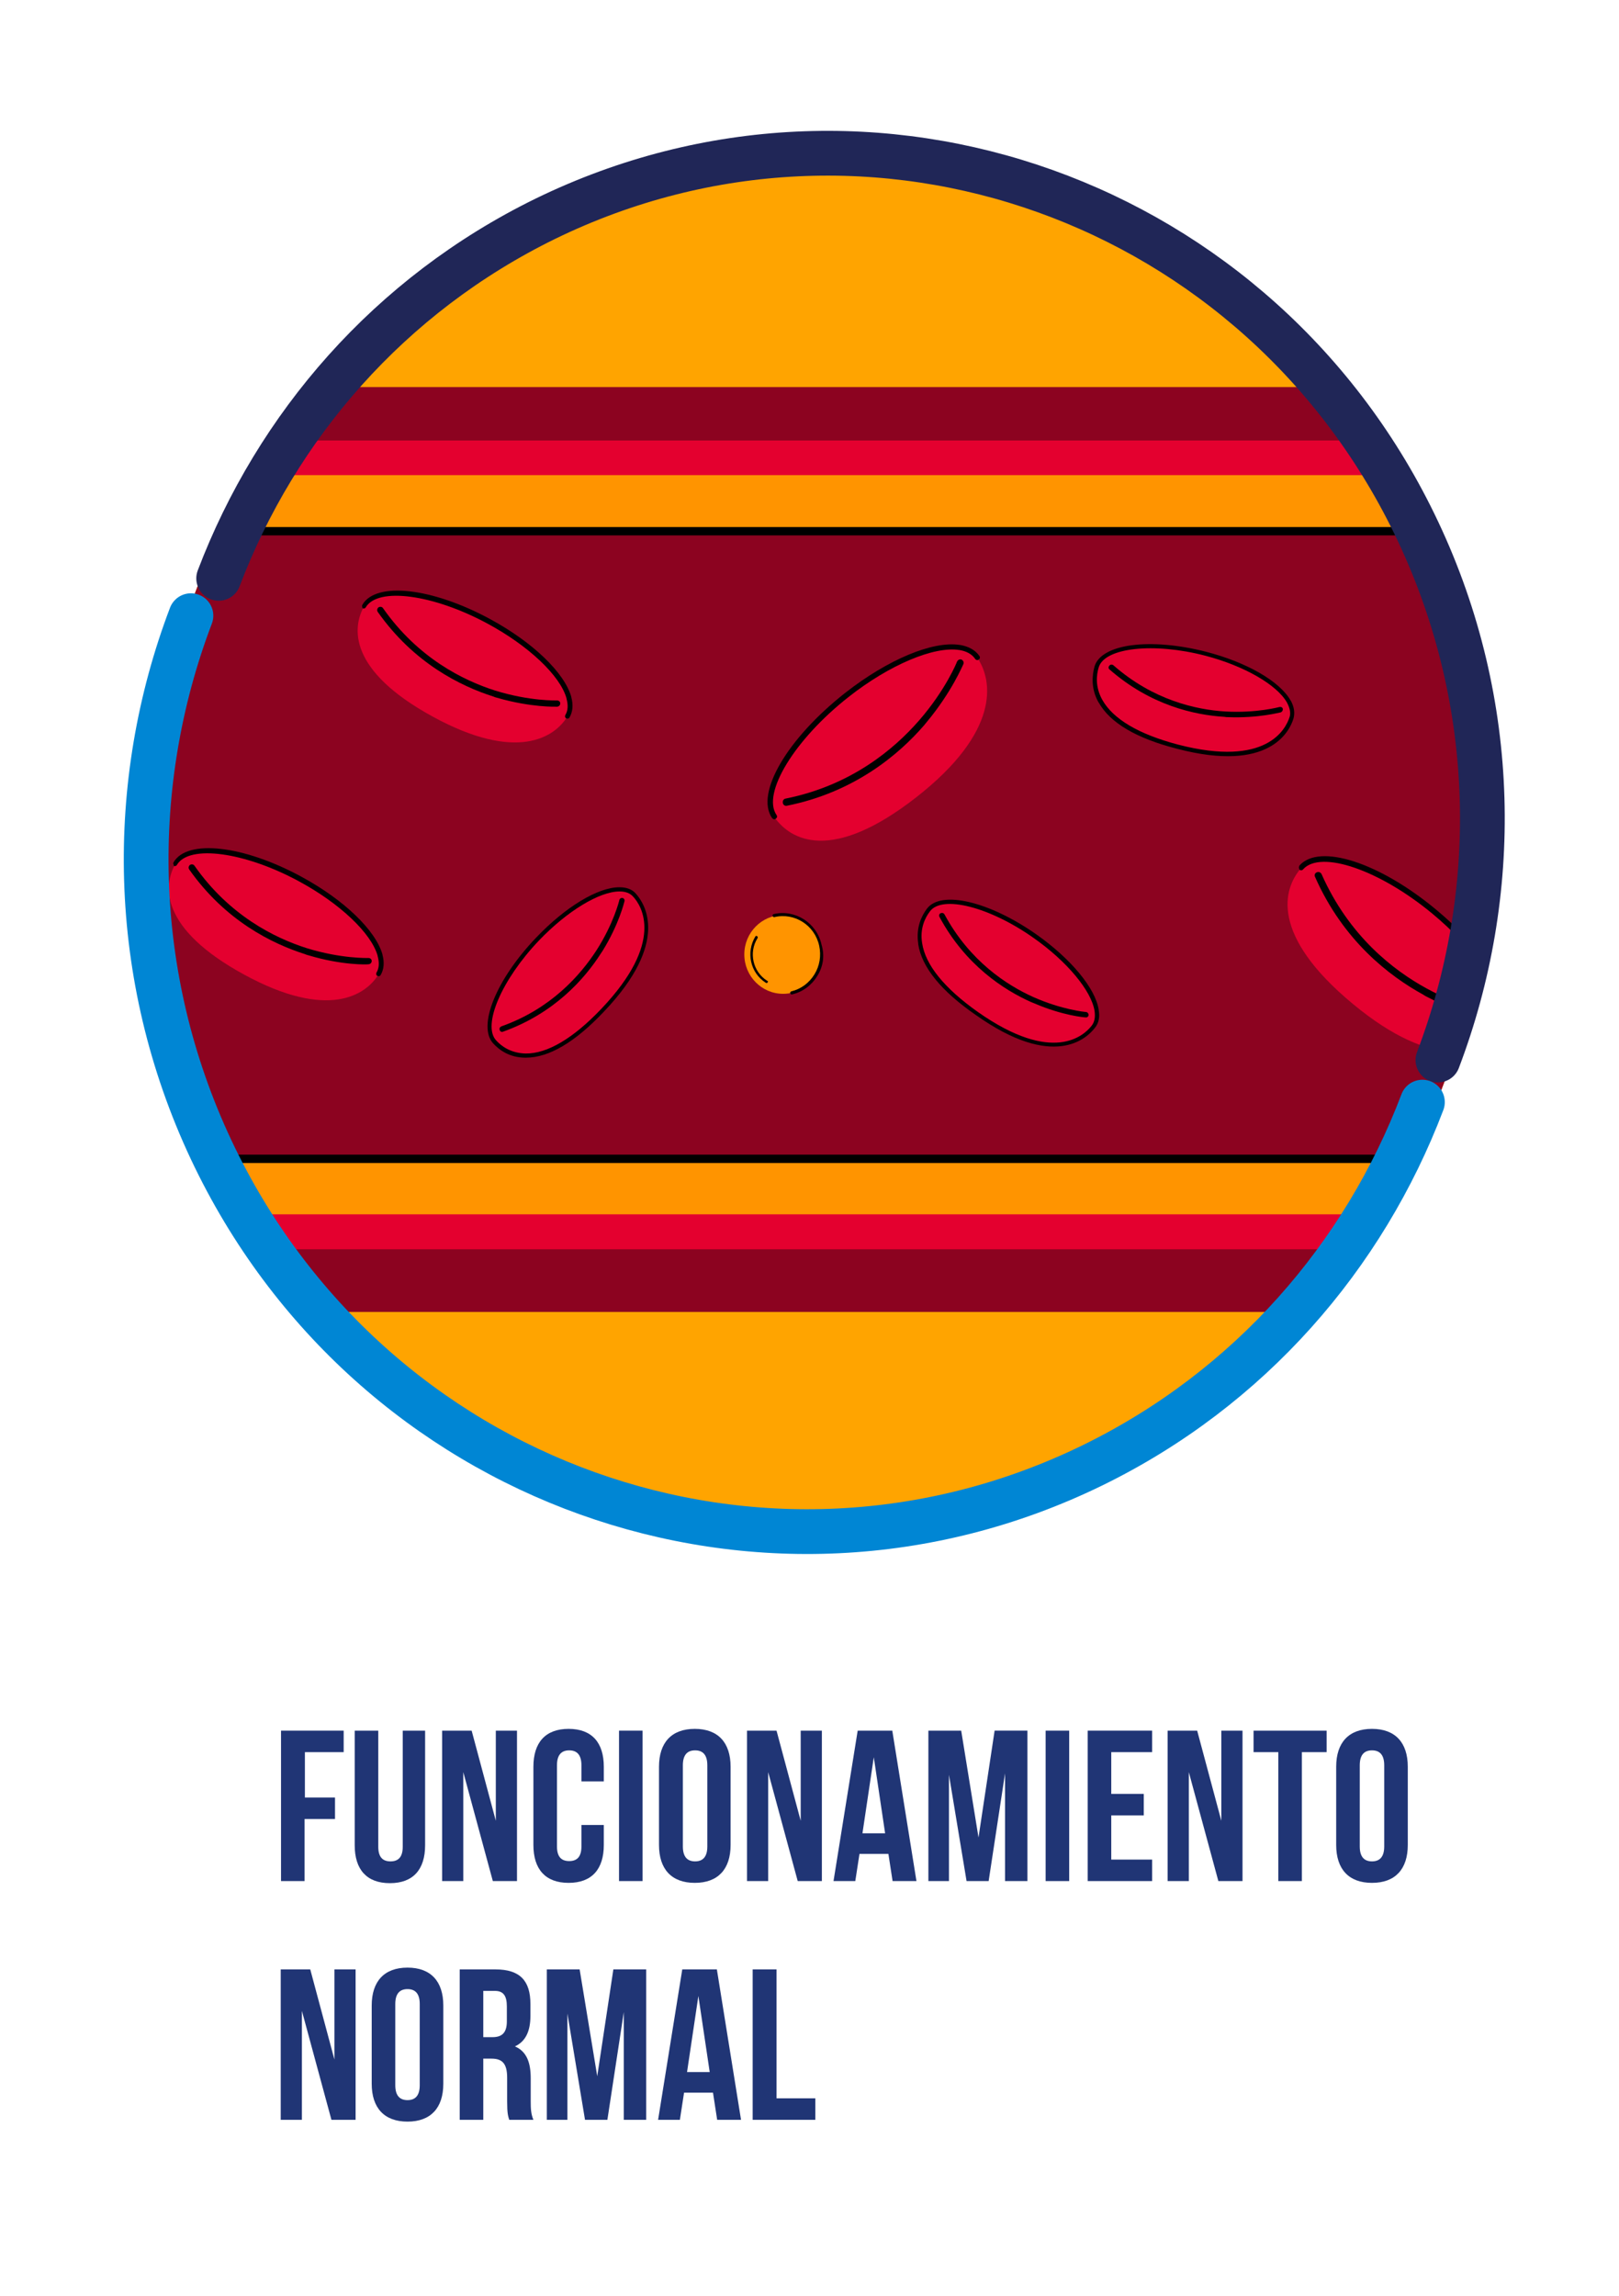 <?xml version="1.0" encoding="utf-8"?>
<!-- Generator: Adobe Illustrator 25.3.0, SVG Export Plug-In . SVG Version: 6.00 Build 0)  -->
<svg version="1.1" id="Layer_1" xmlns="http://www.w3.org/2000/svg" xmlns:xlink="http://www.w3.org/1999/xlink" x="0px" y="0px"
	 viewBox="0 0 542.7 769.4" style="enable-background:new 0 0 542.7 769.4;" xml:space="preserve">
<style type="text/css">
	.st0{fill:#203575;}
	.st1{fill:#007FD2;}
	.st2{clip-path:url(#SVGID_2_);}
	.st3{fill:#8C0320;}
	.st4{fill:#E4002F;}
	.st5{fill:#FF9400;}
	.st6{fill:none;stroke:#202657;stroke-width:15;stroke-linecap:round;stroke-miterlimit:10;}
	.st7{fill:none;stroke:#0086D4;stroke-width:15;stroke-linecap:round;stroke-miterlimit:10;}
</style>
<g>
	<g>
		<path class="st0" d="M102.1,602.3h10.2v7.2h-10.2v20.8h-7.9v-50.4h21v7.2h-13V602.3z"/>
		<path class="st0" d="M126.8,579.9v38.9c0,3.6,1.6,4.9,4.1,4.9c2.5,0,4.1-1.3,4.1-4.9v-38.9h7.5v38.4c0,8.1-4,12.7-11.8,12.7
			c-7.8,0-11.8-4.6-11.8-12.7v-38.4H126.8z"/>
		<path class="st0" d="M155.3,593.8v36.5h-7.1v-50.4h9.9l8.1,30.2v-30.2h7.1v50.4h-8.1L155.3,593.8z"/>
		<path class="st0" d="M202.4,611.5v6.7c0,8.1-4,12.7-11.8,12.7c-7.8,0-11.8-4.6-11.8-12.7V592c0-8.1,4-12.7,11.8-12.7
			c7.8,0,11.8,4.6,11.8,12.7v4.9h-7.5v-5.4c0-3.6-1.6-5-4.1-5c-2.5,0-4.1,1.4-4.1,5v27.2c0,3.6,1.6,4.9,4.1,4.9
			c2.5,0,4.1-1.3,4.1-4.9v-7.2H202.4z"/>
		<path class="st0" d="M207.5,579.9h7.9v50.4h-7.9V579.9z"/>
		<path class="st0" d="M220.9,592c0-8.1,4.2-12.7,12-12.7c7.8,0,12,4.6,12,12.7v26.2c0,8.1-4.2,12.7-12,12.7c-7.8,0-12-4.6-12-12.7
			V592z M228.9,618.7c0,3.6,1.6,5,4.1,5c2.5,0,4.1-1.4,4.1-5v-27.2c0-3.6-1.6-5-4.1-5c-2.5,0-4.1,1.4-4.1,5V618.7z"/>
		<path class="st0" d="M257.5,593.8v36.5h-7.1v-50.4h9.9l8.1,30.2v-30.2h7.1v50.4h-8.1L257.5,593.8z"/>
		<path class="st0" d="M307.2,630.3h-8l-1.4-9.1h-9.7l-1.4,9.1h-7.3l8.1-50.4h11.6L307.2,630.3z M289.1,614.3h7.6l-3.8-25.5
			L289.1,614.3z"/>
		<path class="st0" d="M328,615.7l5.4-35.8h11v50.4h-7.5v-36.1l-5.5,36.1H324l-5.9-35.6v35.6h-6.9v-50.4h11L328,615.7z"/>
		<path class="st0" d="M350.5,579.9h7.9v50.4h-7.9V579.9z"/>
		<path class="st0" d="M372.5,601.1h10.9v7.2h-10.9v14.8h13.7v7.2h-21.6v-50.4h21.6v7.2h-13.7V601.1z"/>
		<path class="st0" d="M398.5,593.8v36.5h-7.1v-50.4h9.9l8.1,30.2v-30.2h7.1v50.4h-8.1L398.5,593.8z"/>
		<path class="st0" d="M420.2,579.9h24.5v7.2h-8.3v43.2h-7.9v-43.2h-8.3V579.9z"/>
		<path class="st0" d="M447.9,592c0-8.1,4.2-12.7,12-12.7c7.8,0,12,4.6,12,12.7v26.2c0,8.1-4.2,12.7-12,12.7c-7.8,0-12-4.6-12-12.7
			V592z M455.8,618.7c0,3.6,1.6,5,4.1,5c2.5,0,4.1-1.4,4.1-5v-27.2c0-3.6-1.6-5-4.1-5c-2.5,0-4.1,1.4-4.1,5V618.7z"/>
		<path class="st0" d="M101.2,673.8v36.5h-7.1v-50.4h9.9l8.1,30.2v-30.2h7.1v50.4h-8.1L101.2,673.8z"/>
		<path class="st0" d="M124.6,672c0-8.1,4.2-12.7,12-12.7c7.8,0,12,4.6,12,12.7v26.2c0,8.1-4.2,12.7-12,12.7c-7.8,0-12-4.6-12-12.7
			V672z M132.5,698.7c0,3.6,1.6,5,4.1,5c2.5,0,4.1-1.4,4.1-5v-27.2c0-3.6-1.6-5-4.1-5c-2.5,0-4.1,1.4-4.1,5V698.7z"/>
		<path class="st0" d="M170.7,710.3c-0.4-1.3-0.7-2.1-0.7-6.2v-7.9c0-4.7-1.6-6.4-5.2-6.4H162v20.5h-7.9v-50.4h12
			c8.2,0,11.7,3.8,11.7,11.6v4c0,5.2-1.7,8.6-5.2,10.2c4,1.7,5.3,5.5,5.3,10.7v7.8c0,2.4,0.1,4.2,0.9,6.1H170.7z M162,667.1v15.5
			h3.1c3,0,4.8-1.3,4.8-5.3v-5c0-3.6-1.2-5.2-4-5.2H162z"/>
		<path class="st0" d="M200.2,695.7l5.4-35.8h11v50.4h-7.5v-36.1l-5.5,36.1h-7.5l-5.9-35.6v35.6h-6.9v-50.4h11L200.2,695.7z"/>
		<path class="st0" d="M248.4,710.3h-8l-1.4-9.1h-9.7l-1.4,9.1h-7.3l8.1-50.4h11.6L248.4,710.3z M230.3,694.3h7.6l-3.8-25.5
			L230.3,694.3z"/>
		<path class="st0" d="M252.4,659.9h7.9v43.2h13v7.2h-21V659.9z"/>
	</g>
</g>
<g>
	<ellipse class="st1" cx="274.4" cy="281.6" rx="224.3" ry="228.3"/>
	<g>
		<defs>
			<ellipse id="SVGID_1_" cx="274.4" cy="281.6" rx="224.3" ry="228.3"/>
		</defs>
		<use xlink:href="#SVGID_1_"  style="overflow:visible;fill:#FFA400;"/>
		<clipPath id="SVGID_2_">
			<use xlink:href="#SVGID_1_"  style="overflow:visible;"/>
		</clipPath>
		<g class="st2">
			<polygon class="st3" points="872,439.6 529.8,439.6 -54.9,439.6 -358.5,439.6 -358.5,129.7 -61.3,129.7 517,129.7 872,129.7 			
				"/>
			<polygon class="st4" points="872,418.6 529.8,418.6 -54.9,418.6 -358.5,418.6 -358.5,147.6 -61.3,147.6 517,147.6 872,147.6 			
				"/>
			<polygon class="st5" points="872,406.9 529.8,406.9 -54.9,406.9 -358.5,406.9 -358.5,159.2 -61.3,159.2 517,159.2 872,159.2 			
				"/>
			<polygon class="st3" points="870.7,388.3 528.5,388.3 -56.2,388.3 -359.8,388.3 -359.8,177.9 -62.6,177.9 515.7,177.9 
				870.7,177.9 			"/>
			<rect x="-359.8" y="386.9" width="888.3" height="2.8"/>
			<rect x="-62.6" y="176.6" width="933.3" height="2.8"/>
			<g>
				<g>
					<path class="st4" d="M-317.8,274.4c7.7-5.4,24.3-7.7,45.8,20.7c21.9,29,14.2,43.1,6.5,48.5c-7.7,5.4-25.6-5.7-40.1-24.8
						C-320,299.7-325.5,279.8-317.8,274.4z"/>
					<g>
						<path d="M-264.6,343.8c0,0.2-0.2,0.5-0.4,0.6c-8.2,5.8-26.3-5.2-41.2-25c-10.9-14.4-17.1-29.7-15.8-39c0,0,0-0.1,0-0.1
							c0.5-3,1.7-5.2,3.6-6.6c0.4-0.3,0.9-0.2,1.2,0.2c0.3,0.4,0.2,0.9-0.2,1.2c-1.6,1.1-2.5,2.9-2.9,5.4c0,0,0,0.1,0,0.1
							c-1.2,8.7,4.9,23.8,15.4,37.7c13.9,18.4,31.7,29.7,38.9,24.6c0.4-0.3,0.9-0.2,1.2,0.2C-264.6,343.3-264.6,343.6-264.6,343.8z"
							/>
					</g>
				</g>
				<path d="M-296.6,291.7c0.3,0.3,0.7,0.6,1.1,0.9c9.6,8.6,22,23.8,26.4,46.9c0.1,0.6-0.3,1.2-1,1.3c-0.7,0.1-1.3-0.3-1.4-1
					c-4.3-22.4-16.3-37.1-25.6-45.5c-10.1-9.1-19.4-13-19.5-13c-0.6-0.3-0.9-0.9-0.7-1.5c0.3-0.6,1-0.9,1.6-0.6
					C-315.3,279.4-306.6,283-296.6,291.7z"/>
			</g>
			<g>
				<g>
					<path class="st4" d="M-160.7,239.9c-4.3,7.3-17.2,15.5-45.1,0.3c-28.5-15.5-27.3-30-23-37.3s23.1-5,41.9,5.2
						C-168.1,218.4-156.4,232.6-160.7,239.9z"/>
					<g>
						<path d="M-229.6,203.2c-0.1-0.2,0-0.4,0.1-0.6c4.6-7.8,23.4-5.7,42.9,4.9c14.2,7.7,24.8,17.9,27.1,26c0,0,0,0.1,0,0.1
							c0.7,2.6,0.5,4.9-0.6,6.8c-0.2,0.4-0.7,0.5-1.1,0.3c-0.4-0.2-0.5-0.7-0.3-1.1c0.9-1.5,1-3.3,0.4-5.5c0,0,0-0.1,0-0.1
							c-2.1-7.6-12.7-17.6-26.4-25c-18.1-9.8-36.8-12.4-40.9-5.5c-0.2,0.4-0.7,0.5-1.1,0.3C-229.4,203.5-229.5,203.4-229.6,203.2z"
							/>
					</g>
				</g>
				<path d="M-184.3,233.8c-0.4-0.1-0.8-0.2-1.2-0.4c-11-3.5-26.7-11.2-38.8-28.4c-0.3-0.5-0.2-1.1,0.3-1.5c0.5-0.3,1.2-0.2,1.5,0.3
					c11.7,16.7,26.9,24.2,37.6,27.6c11.6,3.6,20.6,3.3,20.7,3.3c0.6,0,1.1,0.4,1.1,1c0,0.6-0.5,1.1-1.1,1.1
					C-164.5,236.8-173,237.1-184.3,233.8z"/>
			</g>
			<g>
				<g>
					<path class="st4" d="M-138.2,299.9c5,5.4,8.6,18.4-10.6,38.6c-19.6,20.6-31.3,16.1-36.3,10.6c-5-5.4,1.4-20.9,14.4-34.5
						C-157.8,301.1-143.2,294.5-138.2,299.9z"/>
					<g>
						<path d="M-174.6,354.4c-0.1,0-0.1,0-0.2,0c-5.3,0-8.8-2.6-10.8-4.8c-5.3-5.8,1-21.4,14.4-35.4c9.8-10.3,20.7-16.9,27.9-16.9
							c0,0,0.1,0,0.1,0c2.3,0,4.2,0.7,5.4,2.1c3.1,3.4,11.5,16.3-10.6,39.5C-158.1,349.2-167,354.4-174.6,354.4z M-143.3,298.7
							c-6.8,0-17.6,6.6-27,16.4c-12.5,13.1-19.1,28.4-14.4,33.5c1.8,2,5,4.3,9.9,4.4c7.2,0.1,15.9-5,25.4-15
							c21.3-22.4,13.5-34.5,10.6-37.6C-139.7,299.3-141.2,298.7-143.3,298.7C-143.2,298.7-143.2,298.7-143.3,298.7z"/>
					</g>
				</g>
				<path d="M-149,318.6c-0.2,0.3-0.4,0.6-0.6,0.9c-5.5,8.6-15.7,20.1-32.8,26.2c-0.5,0.2-1-0.1-1.1-0.6c-0.2-0.5,0.1-1,0.6-1.2
					c16.6-5.9,26.4-17.1,31.8-25.4c5.8-9,7.7-16.8,7.7-16.9c0.1-0.5,0.6-0.8,1.1-0.7c0.5,0.1,0.8,0.7,0.6,1.2
					C-141.7,302.4-143.5,309.7-149,318.6z"/>
			</g>
			<g>
				<g>
					<path class="st4" d="M14.9,294.7c5.3,7.8,7.6,24.8-20.4,46.7c-28.5,22.3-42.3,14.4-47.7,6.6s5.6-26.1,24.4-40.8
						S9.5,286.9,14.9,294.7z"/>
					<g>
						<path d="M-53.3,348.9c-0.2,0-0.4-0.2-0.6-0.4c-5.7-8.3,5.1-26.7,24.6-42c14.2-11.1,29.2-17.4,38.3-16c0,0,0.1,0,0.1,0
							c2.9,0.5,5.1,1.7,6.5,3.7c0.3,0.4,0.2,0.9-0.2,1.2c-0.4,0.3-0.9,0.2-1.2-0.2c-1.1-1.6-2.9-2.6-5.3-3c0,0-0.1,0-0.1,0
							c-8.5-1.3-23.4,5-37,15.7c-18.1,14.2-29.2,32.3-24.2,39.6c0.3,0.4,0.2,0.9-0.2,1.2C-52.9,348.9-53.1,348.9-53.3,348.9z"/>
					</g>
				</g>
				<path d="M-2.1,316.3c-0.3,0.4-0.6,0.7-0.9,1.1c-8.5,9.8-23.4,22.4-46,26.9c-0.6,0.1-1.2-0.3-1.3-1c-0.1-0.7,0.3-1.3,0.9-1.4
					c22-4.4,36.4-16.6,44.7-26.1C4.2,305.5,8,296.1,8,296c0.3-0.6,0.9-0.9,1.5-0.7c0.6,0.3,0.9,1,0.6,1.6
					C10,297.3,6.4,306.1-2.1,316.3z"/>
			</g>
			<g>
				<g>
					<path class="st4" d="M502.8,345.9c-6.3,7.1-22,13.1-49.3-9.5c-27.9-23.1-23.5-38.7-17.2-45.7c6.3-7.1,26.2-0.4,44.6,14.9
						C499.2,320.8,509,338.8,502.8,345.9z"/>
					<g>
						<path d="M435.4,290.7c0-0.2,0.1-0.5,0.2-0.7c6.7-7.5,26.8-1,45.8,14.8c13.9,11.5,23.3,25,24.1,34.3c0,0,0,0.1,0,0.1
							c0.2,3-0.5,5.4-2.1,7.2c-0.3,0.4-0.9,0.4-1.2,0.1c-0.4-0.3-0.4-0.9-0.1-1.2c1.3-1.4,1.8-3.4,1.6-5.9c0,0,0-0.1,0-0.1
							c-0.7-8.7-10.1-22-23.5-33.1c-17.7-14.7-37.5-21.5-43.4-14.9c-0.3,0.4-0.9,0.4-1.2,0.1C435.5,291.1,435.4,290.9,435.4,290.7z"
							/>
					</g>
				</g>
				<path d="M478.3,334c-0.4-0.2-0.8-0.4-1.2-0.7c-11.3-6.2-26.8-18-36.3-39.5c-0.3-0.6,0-1.3,0.6-1.5c0.6-0.3,1.3,0,1.6,0.6
					c9.2,20.8,24.2,32.3,35.2,38.3c11.9,6.5,21.8,8.1,21.9,8.2c0.7,0.1,1.1,0.7,1,1.3c-0.1,0.6-0.7,1.1-1.4,1
					C499.2,341.6,490,340.1,478.3,334z"/>
			</g>
			<g>
				<g>
					<path class="st4" d="M190.3,239.9c-4.3,7.3-17.2,15.5-45.1,0.3c-28.5-15.5-27.3-30-23-37.3c4.3-7.3,23.1-5,41.9,5.2
						C182.8,218.4,194.6,232.6,190.3,239.9z"/>
					<g>
						<path d="M121.4,203.2c-0.1-0.2,0-0.4,0.1-0.6c4.6-7.8,23.4-5.7,42.9,4.9c14.2,7.7,24.8,17.9,27.1,26c0,0,0,0.1,0,0.1
							c0.7,2.6,0.5,4.9-0.6,6.8c-0.2,0.4-0.7,0.5-1.1,0.3c-0.4-0.2-0.5-0.7-0.3-1.1c0.9-1.5,1-3.3,0.4-5.5c0,0,0-0.1,0-0.1
							c-2.1-7.6-12.7-17.6-26.4-25c-18.1-9.8-36.8-12.4-40.9-5.5c-0.2,0.4-0.7,0.5-1.1,0.3C121.5,203.5,121.4,203.4,121.4,203.2z"/>
					</g>
				</g>
				<path d="M166.6,233.8c-0.4-0.1-0.8-0.2-1.2-0.4c-11-3.5-26.7-11.2-38.8-28.4c-0.3-0.5-0.2-1.1,0.3-1.5c0.5-0.3,1.2-0.2,1.5,0.3
					c11.7,16.7,26.9,24.2,37.6,27.6c11.6,3.6,20.6,3.3,20.7,3.3c0.6,0,1.1,0.4,1.1,1c0,0.6-0.5,1.1-1.1,1.1
					C186.4,236.8,178,237.1,166.6,233.8z"/>
			</g>
			<g>
				<g>
					<path class="st4" d="M212.7,299.9c5,5.4,8.6,18.4-10.6,38.6c-19.6,20.6-31.3,16.1-36.3,10.6c-5-5.4,1.4-20.9,14.4-34.5
						C193.2,301.1,207.7,294.5,212.7,299.9z"/>
					<g>
						<path d="M176.3,354.4c-0.1,0-0.1,0-0.2,0c-5.3,0-8.8-2.6-10.8-4.8c-5.3-5.8,1-21.4,14.4-35.4c9.8-10.3,20.7-16.9,27.9-16.9
							c0,0,0.1,0,0.1,0c2.3,0,4.2,0.7,5.4,2.1c3.1,3.4,11.5,16.3-10.6,39.5C192.8,349.2,184,354.4,176.3,354.4z M207.7,298.7
							c-6.8,0-17.6,6.6-27,16.4c-12.5,13.1-19.1,28.4-14.4,33.5c1.8,2,5,4.3,9.9,4.4c7.2,0.1,15.9-5,25.4-15
							c21.3-22.4,13.5-34.5,10.6-37.6C211.2,299.3,209.7,298.7,207.7,298.7C207.8,298.7,207.7,298.7,207.7,298.7z"/>
					</g>
				</g>
				<path d="M202,318.6c-0.2,0.3-0.4,0.6-0.6,0.9c-5.5,8.6-15.7,20.1-32.8,26.2c-0.5,0.2-1-0.1-1.1-0.6c-0.2-0.5,0.1-1,0.6-1.2
					c16.6-5.9,26.4-17.1,31.8-25.4c5.8-9,7.7-16.8,7.7-16.9c0.1-0.5,0.6-0.8,1.1-0.7c0.5,0.1,0.8,0.7,0.6,1.2
					C209.2,302.4,207.5,309.7,202,318.6z"/>
			</g>
			<g>
				<g>
					<path class="st4" d="M327.6,220.4c5.3,7.8,7.6,24.8-20.4,46.7c-28.5,22.3-42.3,14.4-47.7,6.6c-5.3-7.8,5.6-26.1,24.4-40.8
						S322.2,212.6,327.6,220.4z"/>
					<g>
						<path d="M259.4,274.5c-0.2,0-0.4-0.2-0.6-0.4c-5.7-8.3,5.1-26.7,24.6-42c14.2-11.1,29.2-17.4,38.3-16c0,0,0.1,0,0.1,0
							c2.9,0.5,5.1,1.7,6.5,3.7c0.3,0.4,0.2,0.9-0.2,1.2c-0.4,0.3-0.9,0.2-1.2-0.2c-1.1-1.6-2.9-2.6-5.3-3c0,0-0.1,0-0.1,0
							c-8.5-1.3-23.4,5-37,15.7c-18.1,14.2-29.2,32.3-24.2,39.6c0.3,0.4,0.2,0.9-0.2,1.2C259.8,274.5,259.6,274.6,259.4,274.5z"/>
					</g>
				</g>
				<path d="M310.6,242c-0.3,0.4-0.6,0.7-0.9,1.1c-8.5,9.8-23.4,22.4-46,26.9c-0.6,0.1-1.2-0.3-1.3-1c-0.1-0.7,0.3-1.3,0.9-1.4
					c22-4.4,36.4-16.6,44.7-26.1c9-10.3,12.8-19.7,12.8-19.8c0.3-0.6,0.9-0.9,1.5-0.7c0.6,0.3,0.9,1,0.6,1.6
					C322.7,222.9,319.1,231.8,310.6,242z"/>
			</g>
			<g>
				<g>
					<path class="st4" d="M127,326.3c-4.3,7.3-17.2,15.5-45.1,0.3c-28.5-15.5-27.3-30-23-37.3s23.1-5,41.9,5.2
						C119.6,304.7,131.3,319,127,326.3z"/>
					<g>
						<path d="M58.1,289.5c-0.1-0.2,0-0.4,0.1-0.6c4.6-7.8,23.4-5.7,42.9,4.9c14.2,7.7,24.8,17.9,27.1,26c0,0,0,0.1,0,0.1
							c0.7,2.6,0.5,4.9-0.6,6.8c-0.2,0.4-0.7,0.5-1.1,0.3c-0.4-0.2-0.5-0.7-0.3-1.1c0.9-1.5,1-3.3,0.4-5.5c0,0,0-0.1,0-0.1
							c-2.1-7.6-12.7-17.6-26.4-25c-18.1-9.8-36.8-12.4-40.9-5.5c-0.2,0.4-0.7,0.5-1.1,0.3C58.3,289.9,58.2,289.7,58.1,289.5z"/>
					</g>
				</g>
				<path d="M103.4,320.1c-0.4-0.1-0.8-0.2-1.2-0.4c-11-3.5-26.7-11.2-38.8-28.4c-0.3-0.5-0.2-1.1,0.3-1.5c0.5-0.3,1.2-0.2,1.5,0.3
					c11.7,16.7,26.9,24.2,37.6,27.6c11.6,3.6,20.6,3.3,20.7,3.3c0.6,0,1.1,0.4,1.1,1c0,0.6-0.5,1.1-1.1,1.1
					C123.2,323.2,114.7,323.5,103.4,320.1z"/>
			</g>
			<g>
				<g>
					<path class="st4" d="M39.9,208.4c5,5.4,8.6,18.4-10.6,38.6C9.6,267.5-2,263-7,257.6s1.4-20.9,14.4-34.5S34.9,202.9,39.9,208.4z
						"/>
					<g>
						<path d="M3.5,262.9c-0.1,0-0.1,0-0.2,0c-5.3,0-8.8-2.6-10.8-4.8c-5.3-5.8,1-21.4,14.4-35.4c9.8-10.3,20.7-16.9,27.9-16.9
							c0,0,0.1,0,0.1,0c2.3,0,4.2,0.7,5.4,2.1c3.1,3.4,11.5,16.3-10.6,39.5C20,257.7,11.1,262.9,3.5,262.9z M34.8,207.1
							c-6.8,0-17.6,6.6-27,16.4C-4.6,236.7-11.2,252-6.5,257.1c1.8,2,5,4.3,9.9,4.4c7.2,0.1,15.9-5,25.4-15
							C50.1,224,42.3,212,39.4,208.8C38.4,207.7,36.9,207.2,34.8,207.1C34.9,207.1,34.9,207.1,34.8,207.1z"/>
					</g>
				</g>
				<path d="M29.1,227.1c-0.2,0.3-0.4,0.6-0.6,0.9c-5.5,8.6-15.7,20.1-32.8,26.2c-0.5,0.2-1-0.1-1.1-0.6c-0.2-0.5,0.1-1,0.6-1.2
					c16.6-5.9,26.4-17.1,31.8-25.4c5.8-9,7.7-16.8,7.7-16.9c0.1-0.5,0.6-0.8,1.1-0.7c0.5,0.1,0.8,0.7,0.6,1.2
					C36.4,210.9,34.6,218.2,29.1,227.1z"/>
			</g>
			<g>
				<g>
					<path class="st4" d="M612,294.7c5.3,7.8,7.6,24.8-20.4,46.7c-28.5,22.3-42.3,14.4-47.7,6.6c-5.3-7.8,5.6-26.1,24.4-40.8
						S606.7,286.9,612,294.7z"/>
					<g>
						<path d="M543.8,348.9c-0.2,0-0.4-0.2-0.6-0.4c-5.7-8.3,5.1-26.7,24.6-42c14.2-11.1,29.2-17.4,38.3-16c0,0,0.1,0,0.1,0
							c2.9,0.5,5.1,1.7,6.5,3.7c0.3,0.4,0.2,0.9-0.2,1.2c-0.4,0.3-0.9,0.2-1.2-0.2c-1.1-1.6-2.9-2.6-5.3-3c0,0-0.1,0-0.1,0
							c-8.5-1.3-23.4,5-37,15.7c-18.1,14.2-29.2,32.3-24.2,39.6c0.3,0.4,0.2,0.9-0.2,1.2C544.3,348.9,544.1,348.9,543.8,348.9z"/>
					</g>
				</g>
				<path d="M595,316.3c-0.3,0.4-0.6,0.7-0.9,1.1c-8.5,9.8-23.4,22.4-46,26.9c-0.6,0.1-1.2-0.3-1.3-1c-0.1-0.7,0.3-1.3,0.9-1.4
					c22-4.4,36.4-16.6,44.7-26.1c9-10.3,12.8-19.7,12.8-19.8c0.3-0.6,0.9-0.9,1.5-0.7c0.6,0.3,0.9,1,0.6,1.6
					C607.1,297.3,603.6,306.1,595,316.3z"/>
			</g>
			<g>
				<g>
					<path class="st4" d="M787.4,239.9c-4.3,7.3-17.2,15.5-45.1,0.3c-28.5-15.5-27.3-30-23-37.3s23.1-5,41.9,5.2
						C780,218.4,791.7,232.6,787.4,239.9z"/>
					<g>
						<path d="M718.5,203.2c-0.1-0.2,0-0.4,0.1-0.6c4.6-7.8,23.4-5.7,42.9,4.9c14.2,7.7,24.8,17.9,27.1,26c0,0,0,0.1,0,0.1
							c0.7,2.6,0.5,4.9-0.6,6.8c-0.2,0.4-0.7,0.5-1.1,0.3c-0.4-0.2-0.5-0.7-0.3-1.1c0.9-1.5,1-3.3,0.4-5.5c0,0,0-0.1,0-0.1
							c-2.1-7.6-12.7-17.6-26.4-25c-18.1-9.8-36.8-12.4-40.9-5.5c-0.2,0.4-0.7,0.5-1.1,0.3C718.7,203.5,718.6,203.4,718.5,203.2z"/>
					</g>
				</g>
				<path d="M763.8,233.8c-0.4-0.1-0.8-0.2-1.2-0.4c-11-3.5-26.7-11.2-38.8-28.4c-0.3-0.5-0.2-1.1,0.3-1.5c0.5-0.3,1.2-0.2,1.5,0.3
					c11.7,16.7,26.9,24.2,37.6,27.6c11.6,3.6,20.6,3.3,20.7,3.3c0.6,0,1.1,0.4,1.1,1c0,0.6-0.5,1.1-1.1,1.1
					C783.6,236.8,775.1,237.1,763.8,233.8z"/>
			</g>
			<g>
				<g>
					<path class="st4" d="M724.2,326.3c-4.3,7.3-17.2,15.5-45.1,0.3c-28.5-15.5-27.3-30-23-37.3c4.3-7.3,23.1-5,41.9,5.2
						C716.7,304.7,728.5,319,724.2,326.3z"/>
					<g>
						<path d="M655.3,289.5c-0.1-0.2,0-0.4,0.1-0.6c4.6-7.8,23.4-5.7,42.9,4.9c14.2,7.7,24.8,17.9,27.1,26c0,0,0,0.1,0,0.1
							c0.7,2.6,0.5,4.9-0.6,6.8c-0.2,0.4-0.7,0.5-1.1,0.3c-0.4-0.2-0.5-0.7-0.3-1.1c0.9-1.5,1-3.3,0.4-5.5c0,0,0-0.1,0-0.1
							c-2.1-7.6-12.7-17.6-26.4-25c-18.1-9.8-36.8-12.4-40.9-5.5c-0.2,0.4-0.7,0.5-1.1,0.3C655.4,289.9,655.3,289.7,655.3,289.5z"/>
					</g>
				</g>
				<path d="M700.5,320.1c-0.4-0.1-0.8-0.2-1.2-0.4c-11-3.5-26.7-11.2-38.8-28.4c-0.3-0.5-0.2-1.1,0.3-1.5c0.5-0.3,1.2-0.2,1.5,0.3
					c11.7,16.7,26.9,24.2,37.6,27.6c11.6,3.6,20.6,3.3,20.7,3.3c0.6,0,1.1,0.4,1.1,1c0,0.6-0.5,1.1-1.1,1.1
					C720.3,323.2,711.9,323.5,700.5,320.1z"/>
			</g>
			<g>
				<g>
					<path class="st4" d="M847.6,289.8c3.6,7.7,3.1,23.1-24.8,38.4c-28.5,15.6-39.7,6.5-43.3-1.2c-3.6-7.7,8.7-22.3,27.5-32.6
						C825.9,284.1,844,282.1,847.6,289.8z"/>
					<g>
						<path d="M779.3,327.7c-0.2-0.1-0.4-0.2-0.5-0.4c-3.8-8.2,8.4-23,27.9-33.6c14.2-7.7,28.4-11.1,36.3-8.5c0,0,0.1,0,0.1,0
							c2.5,0.8,4.3,2.3,5.2,4.2c0.2,0.4,0,0.9-0.4,1.1c-0.4,0.2-0.8,0-1-0.4c-0.7-1.6-2.2-2.7-4.3-3.4c0,0-0.1,0-0.1,0
							c-7.4-2.4-21.5,1-35.1,8.4c-18.1,9.9-30.5,24.3-27.2,31.5c0.2,0.4,0,0.9-0.4,1.1C779.7,327.8,779.5,327.8,779.3,327.7z"/>
					</g>
				</g>
				<path d="M829.4,306.4c-0.3,0.3-0.6,0.5-1,0.8c-9,7.4-24,16.4-44.7,17c-0.6,0-1-0.5-1-1.1c0-0.6,0.5-1.1,1-1.1
					c20.2-0.6,34.7-9.3,43.4-16.5c9.4-7.8,14.2-15.6,14.2-15.7c0.3-0.5,1-0.7,1.4-0.4c0.5,0.3,0.6,1,0.3,1.5
					C842.9,291.3,838.5,298.6,829.4,306.4z"/>
			</g>
			<g>
				<g>
					<path class="st4" d="M637,208.4c5,5.4,8.6,18.4-10.6,38.6c-19.6,20.6-31.3,16.1-36.3,10.6s1.4-20.9,14.4-34.5
						S632,202.9,637,208.4z"/>
					<g>
						<path d="M600.6,262.9c-0.1,0-0.1,0-0.2,0c-5.3,0-8.8-2.6-10.8-4.8c-5.3-5.8,1-21.4,14.4-35.4c9.8-10.3,20.7-16.9,27.9-16.9
							c0,0,0.1,0,0.1,0c2.3,0,4.2,0.7,5.4,2.1c3.1,3.4,11.5,16.3-10.6,39.5C617.1,257.7,608.3,262.9,600.6,262.9z M632,207.1
							c-6.8,0-17.6,6.6-27,16.4c-12.5,13.1-19.1,28.4-14.4,33.5c1.8,2,5,4.3,9.9,4.4c7.2,0.1,15.9-5,25.4-15
							c21.3-22.4,13.5-34.5,10.6-37.6C635.5,207.7,634,207.2,632,207.1C632.1,207.1,632,207.1,632,207.1z"/>
					</g>
				</g>
				<path d="M626.3,227.1c-0.2,0.3-0.4,0.6-0.6,0.9c-5.5,8.6-15.7,20.1-32.8,26.2c-0.5,0.2-1-0.1-1.1-0.6c-0.2-0.5,0.1-1,0.6-1.2
					c16.6-5.9,26.4-17.1,31.8-25.4c5.8-9,7.7-16.8,7.7-16.9c0.1-0.5,0.6-0.8,1.1-0.7c0.5,0.1,0.8,0.7,0.6,1.2
					C633.5,210.9,631.8,218.2,626.3,227.1z"/>
			</g>
			<g>
				<g>
					<path class="st4" d="M366.6,344c-4.5,5.9-16.4,11.7-39.1-4.3c-23.2-16.3-20.7-28.7-16.3-34.7c4.5-5.9,20.5-2,35.8,8.8
						C362.2,324.5,371,338.1,366.6,344z"/>
					<g>
						<path d="M307.8,316.4c0-0.1,0-0.1,0-0.2c-0.8-5.4,1.1-9.3,2.9-11.7c4.7-6.3,20.9-2.5,36.7,8.6c11.5,8.1,19.8,18,20.9,25.3
							c0,0,0,0.1,0,0.1c0.4,2.3,0,4.3-1.2,5.8c-2.8,3.7-13.9,14.3-40-4.2C315.5,332.1,309,324.1,307.8,316.4z M366.9,338.7
							c-1.1-6.8-9.3-16.6-20.4-24.4c-14.7-10.4-30.7-14.5-34.8-8.9c-1.6,2.1-3.4,5.7-2.6,10.6c1.1,7.3,7.4,15.1,18.7,23.1
							c25.2,17.7,35.6,7.9,38.2,4.5C366.9,342.4,367.2,340.8,366.9,338.7C366.9,338.8,366.9,338.7,366.9,338.7z"/>
					</g>
				</g>
				<path d="M346.7,336.2c-0.3-0.1-0.7-0.3-1-0.4c-9.2-4.1-22.1-12.4-30.8-28.6c-0.2-0.4-0.1-1,0.4-1.2c0.5-0.2,1-0.1,1.3,0.4
					c8.5,15.7,20.9,23.7,29.8,27.7c9.7,4.3,17.5,5,17.6,5c0.5,0,0.9,0.5,0.9,1c0,0.5-0.5,0.9-1,0.8
					C363.5,340.9,356.2,340.3,346.7,336.2z"/>
			</g>
			<g>
				<g>
					<path class="st4" d="M432.9,240.5c-2.2,7.1-11.4,16.7-38.2,9.8c-27.3-7.1-29.2-19.6-27.1-26.8c2.2-7.1,18.5-9.1,36.5-4.4
						S435,233.4,432.9,240.5z"/>
					<g>
						<path d="M368.3,235.4c0,0-0.1-0.1-0.1-0.1c-2.6-4.7-2.1-9.1-1.3-12c2.3-7.6,18.7-9.7,37.4-4.9c13.6,3.5,24.7,9.9,28.3,16.3
							c0,0,0,0.1,0.1,0.1c1.1,2.1,1.4,4,0.9,5.9c-1.3,4.4-8.1,18.3-39,10.2C380.9,247.4,372.1,242.2,368.3,235.4z M431.4,235.4
							c-3.4-6-14.4-12.3-27.4-15.7c-17.3-4.5-33.7-2.7-35.7,3.9c-0.8,2.6-1.2,6.6,1.2,10.9c3.6,6.4,12.1,11.5,25.4,15
							c29.7,7.7,36.1-5.2,37.4-9.3C432.7,238.9,432.4,237.3,431.4,235.4C431.4,235.5,431.4,235.5,431.4,235.4z"/>
					</g>
				</g>
				<path d="M411.6,240.3c-0.4,0-0.7,0-1.1-0.1c-10.1-0.6-24.9-3.9-38.6-15.9c-0.4-0.3-0.4-0.9,0-1.3c0.4-0.4,0.9-0.4,1.3-0.1
					c13.3,11.7,27.7,14.9,37.5,15.5c10.6,0.6,18.1-1.5,18.2-1.5c0.5-0.1,1,0.1,1.1,0.6c0.1,0.5-0.2,1-0.7,1.2
					C429,238.7,421.9,240.7,411.6,240.3z"/>
			</g>
			<g>
				<ellipse class="st5" cx="-95.9" cy="274.2" rx="13" ry="13.2"/>
				<path d="M-84.5,281.5c-1.9,3.1-4.9,5.3-8.4,6.1c-0.2,0.1-0.5-0.1-0.6-0.4c-0.1-0.3,0.1-0.5,0.3-0.6c3.3-0.8,6-2.8,7.8-5.7
					c1.8-2.9,2.3-6.3,1.6-9.6c-1.5-6.9-8.3-11.2-15-9.6c-0.2,0.1-0.5-0.1-0.6-0.4s0.1-0.5,0.3-0.6c7.2-1.7,14.5,2.9,16.1,10.3
					C-81.9,274.8-82.6,278.4-84.5,281.5z"/>
				<path d="M-101.1,283.6c-0.1,0.2-0.4,0.3-0.6,0.1c-5.2-3.3-6.7-10.2-3.5-15.5c0.1-0.2,0.4-0.3,0.6-0.1c0.2,0.1,0.3,0.4,0.1,0.7
					c-3,4.8-1.5,11.2,3.2,14.2C-101,283.1-101,283.4-101.1,283.6z"/>
			</g>
			<g>
				<ellipse class="st5" cx="262.5" cy="319.8" rx="13" ry="13.2"/>
				<path d="M273.9,327.1c-1.9,3.1-4.9,5.3-8.4,6.1c-0.2,0.1-0.5-0.1-0.6-0.4c-0.1-0.3,0.1-0.5,0.3-0.6c3.3-0.8,6-2.8,7.8-5.7
					c1.8-2.9,2.3-6.3,1.6-9.6c-1.5-6.9-8.3-11.2-15-9.6c-0.2,0.1-0.5-0.1-0.6-0.4c-0.1-0.3,0.1-0.5,0.3-0.6
					c7.2-1.7,14.5,2.9,16.1,10.3C276.5,320.3,275.9,324,273.9,327.1z"/>
				<path d="M257.3,329.2c-0.1,0.2-0.4,0.3-0.6,0.1c-5.2-3.3-6.7-10.2-3.5-15.5c0.1-0.2,0.4-0.3,0.6-0.1s0.3,0.4,0.1,0.7
					c-3,4.8-1.5,11.2,3.2,14.2C257.4,328.6,257.5,328.9,257.3,329.2z"/>
			</g>
			<g>
				<ellipse class="st5" cx="534.5" cy="252.2" rx="13" ry="13.2"/>
				<path d="M545.9,259.5c-1.9,3.1-4.9,5.3-8.4,6.1c-0.2,0.1-0.5-0.1-0.6-0.4c-0.1-0.3,0.1-0.5,0.3-0.6c3.3-0.8,6-2.8,7.8-5.7
					c1.8-2.9,2.3-6.3,1.6-9.6c-1.5-6.9-8.3-11.2-15-9.6c-0.2,0.1-0.5-0.1-0.6-0.4c-0.1-0.3,0.1-0.5,0.3-0.6
					c7.2-1.7,14.5,2.9,16.1,10.3C548.4,252.7,547.8,256.4,545.9,259.5z"/>
				<path d="M529.2,261.6c-0.1,0.2-0.4,0.3-0.6,0.1c-5.2-3.3-6.7-10.2-3.5-15.5c0.1-0.2,0.4-0.3,0.6-0.1s0.3,0.4,0.1,0.7
					c-3,4.8-1.5,11.2,3.2,14.2C529.3,261,529.4,261.3,529.2,261.6z"/>
			</g>
		</g>
	</g>
	<path class="st6" d="M73.3,193.8c19.4-51,57.2-94.9,109.5-120.5C292,20.1,422.9,66.9,475.3,178c27.3,57.8,27.8,121.7,6.7,177.2"/>
	<path class="st7" d="M476.8,369.3C457.2,420.9,419,465.2,366.2,491c-110.3,53.8-242.5,6.5-295.4-105.7c-27.5-58.4-28.1-123-6.8-179
		"/>
</g>
</svg>
